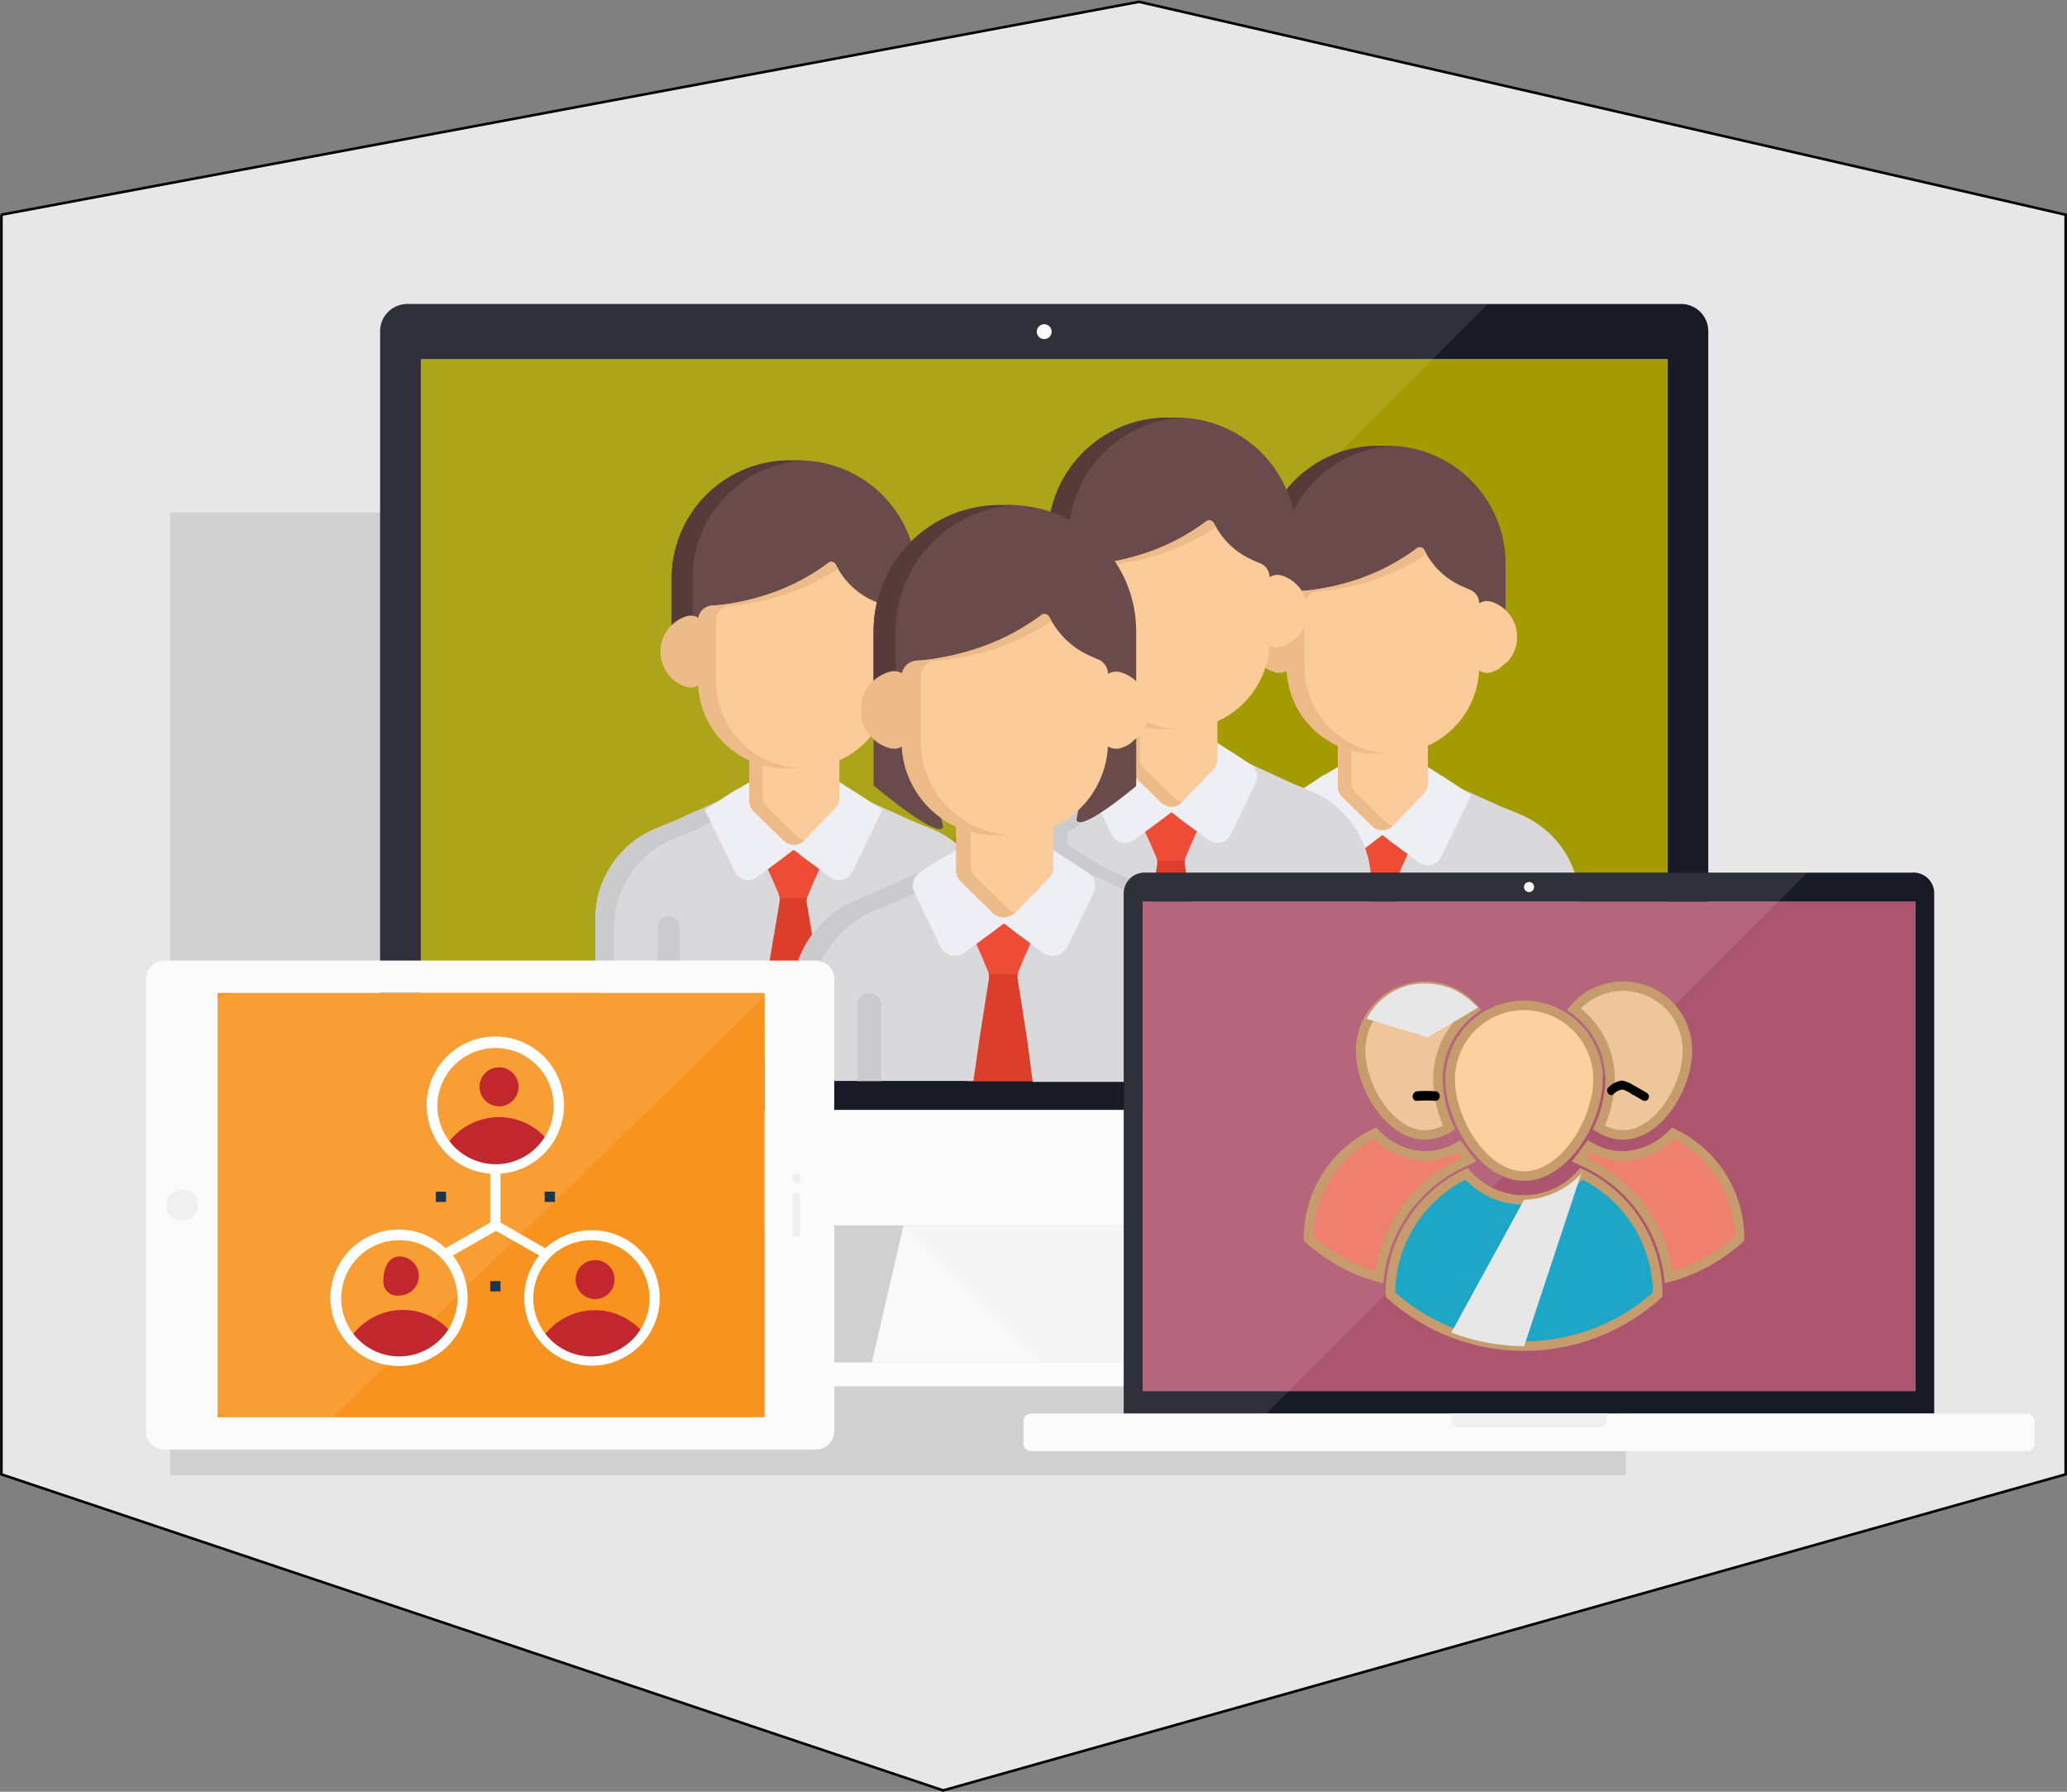 <svg xmlns="http://www.w3.org/2000/svg" xmlns:xlink="http://www.w3.org/1999/xlink" viewBox="0 0 217.29 188.32"><rect x="0" y="0" width="217.29" height="188.32" fill="#808080" stroke="none"/><defs><style>.a,.ac{fill:none;}.ab,.b{fill:#e7e7e7;}.ac,.b{stroke:#000;}.b{stroke-linecap:round;stroke-width:0.27px;}.c{opacity:0.1;}.d{fill:#181a25;}.e{fill:#fbfbfb;}.f{fill:#a39b00;}.g{fill:#f9f9f9;}.h{fill:#f5f5f5;}.i{clip-path:url(#a);}.j{opacity:0.1;}.k{fill:#fff;}.l{fill:#ef4c35;}.m{fill:#dd3e2b;}.n{fill:#d9d8da;}.o{fill:#cbcbcd;}.p{fill:#edeff4;}.q{fill:#694b4b;}.r{fill:#563b3b;}.s{fill:#fbcb99;}.t{fill:#edba89;}.u{fill:#ad546e;}.v{fill:#f0f0f0;}.w{clip-path:url(#b);}.x{fill:#1ea6c6;}.aa,.x,.y,.z{stroke:#c69c6d;}.y{fill:#fcd09f;}.z{fill:#ef806f;}.aa{fill:#efc59c;}.ad{fill:#f7931e;}.ae{clip-path:url(#c);}.af{fill:#193651;}.ag{fill:#c1272d;}</style><clipPath id="a" transform="translate(-272.02 -333.43)"><rect class="a" x="311.98" y="365.38" width="116.45" height="84.72"/></clipPath><clipPath id="b" transform="translate(-272.02 -333.43)"><rect class="a" x="390.16" y="425.15" width="71.87" height="56.86"/></clipPath><clipPath id="c" transform="translate(-272.02 -333.43)"><rect class="a" x="294.53" y="437.78" width="58.3" height="44.7"/></clipPath></defs><title>linkbox-groups</title><path class="b" d="M272.15,356l119.61-22.38L489.17,356V488.39l-118,33.22-99-33.22V356Z" transform="translate(-272.02 -333.43)"/><rect class="c" x="17.89" y="53.87" width="153.03" height="101.19"/><path class="d" d="M447.32,444.75H316.26V371.2H447.32v73.55h0Zm1.43-79.37H314.83a2.86,2.86,0,0,0-2.85,2.85V450.1H451.6V368.23a2.86,2.86,0,0,0-2.85-2.85" transform="translate(-272.02 -333.43)"/><path class="e" d="M312,450.1v9.27a2.86,2.86,0,0,0,2.85,2.85H448.75a2.86,2.86,0,0,0,2.85-2.85V450.1H312Z" transform="translate(-272.02 -333.43)"/><path class="e" d="M382.57,368.29a0.78,0.78,0,1,1-.78-0.78,0.78,0.78,0,0,1,.78.78" transform="translate(-272.02 -333.43)"/><path class="f" d="M447.32,444.75H316.26V371.2H447.32v73.55h0Z" transform="translate(-272.02 -333.43)"/><path class="e" d="M404.25,476.63H359.33a1.36,1.36,0,0,0-1.43,1.26v1.26h47.77v-1.26a1.36,1.36,0,0,0-1.43-1.26" transform="translate(-272.02 -333.43)"/><path class="g" d="M367,462.22l-3.33,14.41h36.31l-3.33-14.41H367Z" transform="translate(-272.02 -333.43)"/><path class="h" d="M396.61,462.22H367l14.41,14.41h18.57Z" transform="translate(-272.02 -333.43)"/><g class="i"><g class="j"><path class="k" d="M428.43,365.38H314.83a2.86,2.86,0,0,0-2.85,2.85V450.1h31.73Z" transform="translate(-272.02 -333.43)"/></g></g><path class="l" d="M420,422.32L418.26,421a1.56,1.56,0,0,0-1.85,0l-1.72,1.27a1.56,1.56,0,0,0-.51,1.86l0.69,1.64a1.56,1.56,0,0,0,1.44,1h2.18a1.56,1.56,0,0,0,1.46-1l0.61-1.62A1.56,1.56,0,0,0,420,422.32Z" transform="translate(-272.02 -333.43)"/><path class="m" d="M421,435.86a1.56,1.56,0,0,0,.11-0.87l-1.24-7.7a1.55,1.55,0,0,0-.61-1h-3.64a1.56,1.56,0,0,0-.61,1l-1.24,7.7a1.56,1.56,0,0,0,.09.82l-0.11,1h7.38Z" transform="translate(-272.02 -333.43)"/><path class="n" d="M418.82,425.91l0.11-.27h0l0.52-1.25a1.55,1.55,0,0,1,.1-0.19l1-2.22,4.7-5.83,4.44,2h0l2,0.82a10.22,10.22,0,0,1,6.41,9.92v6.32a1.56,1.56,0,0,1-1.56,1.56H420.26l-0.58-4.11-1-5.93A1.55,1.55,0,0,1,418.82,425.91Z" transform="translate(-272.02 -333.43)"/><path class="n" d="M415.75,425.91l-0.11-.27h0l-0.52-1.25a1.57,1.57,0,0,0-.1-0.19l-1-2.22-4.7-5.83-4.44,2h0l-2,.82a10.22,10.22,0,0,0-6.41,9.92v6.32a1.56,1.56,0,0,0,1.56,1.56h16.21l0.58-4.11,1-5.93A1.56,1.56,0,0,0,415.75,425.91Z" transform="translate(-272.02 -333.43)"/><path class="o" d="M398.42,436.25v-6.32a10.22,10.22,0,0,1,6.41-9.92l2-.82,3.67-1.69-1.1-1.37-4.44,2-2,.82a10.22,10.22,0,0,0-6.41,9.92v6.32a1.56,1.56,0,0,0,1.56,1.56h0.41A1.55,1.55,0,0,1,398.42,436.25Z" transform="translate(-272.02 -333.43)"/><path class="p" d="M426.69,417l-2.93-1.93-0.21-.11-1.42-.91h-9.48l-1.26.75a1.55,1.55,0,0,0-.34.16L408,417a0,0,0,0,0,0,0l3.17,6.51a1.56,1.56,0,0,0,2.33.57l3-2.24,0.14-.12,0.7-.52,0.65,0.49a1.54,1.54,0,0,0,.19.17l2.09,1.54h0l0.92,0.68a1.56,1.56,0,0,0,2.33-.57l3.17-6.52A0,0,0,0,0,426.69,417Z" transform="translate(-272.02 -333.43)"/><path class="q" d="M417.88,380.28h-1a12.4,12.4,0,0,0-12.38,12.38v5.81s2.82-.28,3.17-1.65h0a1.55,1.55,0,0,0,.29-0.44c1.6,0,9.07-.11,13.33-5.26a8.42,8.42,0,0,0,5.54,5.2,1.56,1.56,0,0,0,.29.48l0,0c0.35,1.37,3.17,1.65,3.17,1.65v-5.81A12.4,12.4,0,0,0,417.88,380.28Zm9.34,15.65,0.12-.09h0l-0.19.14Zm-0.06,0v0l0-.08h0l0,0.1Zm-0.33.25h0l0.31-.22-0.07.07-0.22.17h0Zm0.25-.07-0.1.2h0l0.16-.31h0Z" transform="translate(-272.02 -333.43)"/><path class="r" d="M406.68,395.86v-3.2a12.4,12.4,0,0,1,11.79-12.37l-0.59,0h-1a12.4,12.4,0,0,0-12.38,12.38v5.81a7.09,7.09,0,0,0,2.18-.61v-2h0Z" transform="translate(-272.02 -333.43)"/><path class="s" d="M428.78,396.67a1.56,1.56,0,0,0-2,1.49v4.44a1.56,1.56,0,0,0,2,1.49,3.87,3.87,0,0,0,.87-0.4,7.61,7.61,0,0,1,.88-0.74A3.88,3.88,0,0,0,428.78,396.67Z" transform="translate(-272.02 -333.43)"/><path class="t" d="M407.42,396.9a1.56,1.56,0,0,0-1.39-.23,3.89,3.89,0,0,0,0,7.42,1.56,1.56,0,0,0,2-1.49v-4.44A1.56,1.56,0,0,0,407.42,396.9Z" transform="translate(-272.02 -333.43)"/><path class="s" d="M421.66,410.35a1.57,1.57,0,0,0-1.15-.43h-0.05l-0.28,0a8.42,8.42,0,0,1-1.82.2h-1.91a8.42,8.42,0,0,1-1.88-.21,1.56,1.56,0,0,0-1.91,1.52V416a1.56,1.56,0,0,0,.47,1.2l3.13,3.05a1.56,1.56,0,0,0,1.09.44h0a1.56,1.56,0,0,0,1.1-.48l3.23-3.35a1.56,1.56,0,0,0,.44-1.08v-4.33A1.56,1.56,0,0,0,421.66,410.35Z" transform="translate(-272.02 -333.43)"/><path class="t" d="M417.67,419.8l-3.13-3.05a1.56,1.56,0,0,1-.47-1.2V411a1.56,1.56,0,0,1,.42-1.07,1.56,1.56,0,0,0-1.83,1.53V416a1.56,1.56,0,0,0,.47,1.2l3.13,3.05a1.56,1.56,0,0,0,1.09.44h0a1.56,1.56,0,0,0,1.1-.48h0A1.56,1.56,0,0,1,417.67,419.8Z" transform="translate(-272.02 -333.43)"/><path class="s" d="M426.52,395.4a5.51,5.51,0,0,1-.54-0.24,8.05,8.05,0,0,1-4.15-3.76l-0.08-.13a0.52,0.52,0,0,0-.8-0.21h0a22.14,22.14,0,0,1-7.34,3.61,22.77,22.77,0,0,1-2.44.57,18.94,18.94,0,0,1-2.45.31,1.56,1.56,0,0,0-1.45,1.55v6.36a9.19,9.19,0,0,0,9.17,9.17h1.91a9.19,9.19,0,0,0,9.17-9.17v-6.61A1.56,1.56,0,0,0,426.52,395.4Z" transform="translate(-272.02 -333.43)"/><path class="t" d="M409.15,403.47v-6.36a1.56,1.56,0,0,1,1.45-1.55,18.94,18.94,0,0,0,2.45-.31,24,24,0,0,0,8.93-3.57l-0.14-.28-0.08-.13a0.52,0.52,0,0,0-.8-0.21h0a22.14,22.14,0,0,1-7.34,3.61,22.77,22.77,0,0,1-2.44.57,18.94,18.94,0,0,1-2.45.31,1.56,1.56,0,0,0-1.45,1.55v6.36a9.19,9.19,0,0,0,9.17,9.17h1.87A9.19,9.19,0,0,1,409.15,403.47Z" transform="translate(-272.02 -333.43)"/><path class="o" d="M403,436.8h2.34v-7.42a1.17,1.17,0,0,0-2.34,0v7.42h0Z" transform="translate(-272.02 -333.43)"/><path class="o" d="M431.67,436.8v-7.42a1.17,1.17,0,0,0-2.34,0v7.42h2.34Z" transform="translate(-272.02 -333.43)"/><path class="l" d="M358.15,423.86l-1.75-1.29a1.56,1.56,0,0,0-1.85,0l-1.72,1.27a1.56,1.56,0,0,0-.51,1.86l0.69,1.64a1.56,1.56,0,0,0,1.44,1h2.18a1.56,1.56,0,0,0,1.46-1l0.61-1.62A1.56,1.56,0,0,0,358.15,423.86Z" transform="translate(-272.02 -333.43)"/><path class="m" d="M359.11,437.4a1.56,1.56,0,0,0,.11-0.87l-1.24-7.7a1.55,1.55,0,0,0-.61-1h-3.64a1.56,1.56,0,0,0-.61,1l-1.24,7.7a1.56,1.56,0,0,0,.09.82l-0.11,1h7.38Z" transform="translate(-272.02 -333.43)"/><path class="n" d="M357,427.45l0.11-.27h0l0.52-1.25a1.55,1.55,0,0,1,.1-0.19l1-2.22,4.7-5.83,4.44,2h0l2,0.82a10.22,10.22,0,0,1,6.41,9.92v6.32a1.56,1.56,0,0,1-1.56,1.56H358.4l-0.58-4.11-1-5.93A1.55,1.55,0,0,1,357,427.45Z" transform="translate(-272.02 -333.43)"/><path class="n" d="M353.89,427.45l-0.11-.27h0l-0.52-1.25a1.57,1.57,0,0,0-.1-0.19l-1-2.22-4.7-5.83-4.44,2h0l-2,.82a10.22,10.22,0,0,0-6.41,9.92v6.32a1.56,1.56,0,0,0,1.56,1.56h16.21l0.58-4.11,1-5.93A1.56,1.56,0,0,0,353.89,427.45Z" transform="translate(-272.02 -333.43)"/><path class="o" d="M336.56,437.79v-6.32a10.22,10.22,0,0,1,6.41-9.92l2-.82L348.6,419l-1.1-1.37-4.44,2-2,.82a10.22,10.22,0,0,0-6.41,9.92v6.32a1.56,1.56,0,0,0,1.56,1.56h0.41A1.55,1.55,0,0,1,336.56,437.79Z" transform="translate(-272.02 -333.43)"/><path class="p" d="M364.84,418.59l-2.93-1.93-0.21-.11-1.42-.91h-9.48l-1.26.75a1.55,1.55,0,0,0-.34.16l-3.09,2a0,0,0,0,0,0,0l3.17,6.51a1.56,1.56,0,0,0,2.33.57l3-2.24,0.14-.12,0.7-.52,0.65,0.49a1.54,1.54,0,0,0,.19.17l2.09,1.54h0l0.92,0.68a1.56,1.56,0,0,0,2.33-.57l3.17-6.52A0,0,0,0,0,364.84,418.59Z" transform="translate(-272.02 -333.43)"/><path class="q" d="M356,381.82h-1a12.4,12.4,0,0,0-12.38,12.38V400s2.82-.28,3.17-1.65h0a1.55,1.55,0,0,0,.29-0.44c1.6,0,9.07-.11,13.33-5.26a8.42,8.42,0,0,0,5.54,5.2,1.56,1.56,0,0,0,.29.48l0,0c0.35,1.37,3.17,1.65,3.17,1.65V394.2A12.4,12.4,0,0,0,356,381.82Zm9.34,15.65,0.12-.09h0l-0.19.14Zm-0.06,0v0l0-.08h0l0,0.1Zm-0.33.25h0l0.31-.22-0.07.07-0.22.17h0Zm0.25-.07-0.1.2h0l0.16-.31h0Z" transform="translate(-272.02 -333.43)"/><path class="r" d="M344.82,397.39v-3.2a12.4,12.4,0,0,1,11.79-12.37l-0.59,0h-1a12.4,12.4,0,0,0-12.38,12.38V400a7.09,7.09,0,0,0,2.18-.61v-2h0Z" transform="translate(-272.02 -333.43)"/><path class="s" d="M366.92,398.21a1.56,1.56,0,0,0-2,1.49v4.44a1.56,1.56,0,0,0,2,1.49,3.87,3.87,0,0,0,.87-0.4,7.61,7.61,0,0,1,.88-0.74A3.88,3.88,0,0,0,366.92,398.21Z" transform="translate(-272.02 -333.43)"/><path class="t" d="M345.56,398.44a1.56,1.56,0,0,0-1.39-.23,3.89,3.89,0,0,0,0,7.42,1.56,1.56,0,0,0,2-1.49V399.7A1.56,1.56,0,0,0,345.56,398.44Z" transform="translate(-272.02 -333.43)"/><path class="s" d="M359.8,411.89a1.57,1.57,0,0,0-1.15-.43H358.6l-0.28,0a8.42,8.42,0,0,1-1.82.2h-1.91a8.42,8.42,0,0,1-1.88-.21,1.56,1.56,0,0,0-1.91,1.52v4.55a1.56,1.56,0,0,0,.47,1.2l3.13,3.05a1.56,1.56,0,0,0,1.09.44h0a1.56,1.56,0,0,0,1.1-.48l3.23-3.35a1.56,1.56,0,0,0,.44-1.08V413A1.56,1.56,0,0,0,359.8,411.89Z" transform="translate(-272.02 -333.43)"/><path class="t" d="M355.81,421.33l-3.13-3.05a1.56,1.56,0,0,1-.47-1.2v-4.55a1.56,1.56,0,0,1,.42-1.07,1.56,1.56,0,0,0-1.83,1.53v4.55a1.56,1.56,0,0,0,.47,1.2l3.13,3.05a1.56,1.56,0,0,0,1.09.44h0a1.56,1.56,0,0,0,1.1-.48h0A1.56,1.56,0,0,1,355.81,421.33Z" transform="translate(-272.02 -333.43)"/><path class="s" d="M364.66,396.94a5.51,5.51,0,0,1-.54-0.24,8.05,8.05,0,0,1-4.15-3.76l-0.08-.13a0.52,0.52,0,0,0-.8-0.21h0a22.14,22.14,0,0,1-7.34,3.61,22.77,22.77,0,0,1-2.44.57,18.94,18.94,0,0,1-2.45.31,1.56,1.56,0,0,0-1.45,1.55V405a9.19,9.19,0,0,0,9.17,9.17h1.91a9.19,9.19,0,0,0,9.17-9.17V398.4A1.56,1.56,0,0,0,364.66,396.94Z" transform="translate(-272.02 -333.43)"/><path class="t" d="M347.29,405v-6.36a1.56,1.56,0,0,1,1.45-1.55,18.94,18.94,0,0,0,2.45-.31,24,24,0,0,0,8.93-3.57l-0.14-.28-0.08-.13a0.52,0.52,0,0,0-.8-0.21h0a22.14,22.14,0,0,1-7.34,3.61,22.77,22.77,0,0,1-2.44.57,18.94,18.94,0,0,1-2.45.31,1.56,1.56,0,0,0-1.45,1.55V405a9.19,9.19,0,0,0,9.17,9.17h1.87A9.19,9.19,0,0,1,347.29,405Z" transform="translate(-272.02 -333.43)"/><path class="o" d="M341.15,438.34h2.34v-7.42a1.17,1.17,0,0,0-2.34,0v7.42h0Z" transform="translate(-272.02 -333.43)"/><path class="o" d="M369.81,438.34v-7.42a1.17,1.17,0,0,0-2.34,0v7.42h2.34Z" transform="translate(-272.02 -333.43)"/><path class="l" d="M397.87,419.87l-1.77-1.3a1.58,1.58,0,0,0-1.87,0l-1.74,1.28a1.58,1.58,0,0,0-.52,1.88l0.7,1.66a1.58,1.58,0,0,0,1.46,1h2.2a1.58,1.58,0,0,0,1.48-1l0.62-1.64A1.58,1.58,0,0,0,397.87,419.87Z" transform="translate(-272.02 -333.43)"/><path class="m" d="M398.84,433.56a1.58,1.58,0,0,0,.11-0.88l-1.26-7.79a1.57,1.57,0,0,0-.61-1h-3.68a1.58,1.58,0,0,0-.61,1l-1.26,7.79a1.58,1.58,0,0,0,.09.83l-0.11,1H399Z" transform="translate(-272.02 -333.43)"/><path class="n" d="M396.67,423.5l0.12-.28h0l0.53-1.27a1.57,1.57,0,0,1,.1-0.2l1-2.25,4.75-5.9,4.49,2.07h0l2,0.83a10.34,10.34,0,0,1,6.48,10v6.4a1.58,1.58,0,0,1-1.58,1.58h-16.4l-0.59-4.16-1-6A1.57,1.57,0,0,1,396.67,423.5Z" transform="translate(-272.02 -333.43)"/><path class="n" d="M393.56,423.5l-0.12-.28h0L392.91,422a1.57,1.57,0,0,0-.1-0.2l-1-2.25-4.75-5.9-4.49,2.07h0l-2,.83a10.34,10.34,0,0,0-6.48,10v6.4a1.58,1.58,0,0,0,1.58,1.58h16.4l0.59-4.16,1-6A1.57,1.57,0,0,0,393.56,423.5Z" transform="translate(-272.02 -333.43)"/><path class="o" d="M376,434v-6.4a10.34,10.34,0,0,1,6.48-10l2-.83L388.2,415l-1.12-1.38-4.49,2.07-2,.83a10.34,10.34,0,0,0-6.48,10v6.4a1.58,1.58,0,0,0,1.58,1.58h0.42A1.58,1.58,0,0,1,376,434Z" transform="translate(-272.02 -333.43)"/><path class="p" d="M403.5,413.78l-1.83-1.21-0.21-.12-1.43-.92h-9.59l-1.28.76a1.57,1.57,0,0,0-.34.17l-2,1.31a1.58,1.58,0,0,0-.55,2l2.61,5.37a1.58,1.58,0,0,0,2.35.58l3.08-2.27,0.15-.12,0.71-.53,0.65,0.5a1.56,1.56,0,0,0,.19.17l2.12,1.56h0l0.93,0.68a1.58,1.58,0,0,0,2.35-.58l2.61-5.37A1.58,1.58,0,0,0,403.5,413.78Z" transform="translate(-272.02 -333.43)"/><path class="q" d="M395.72,377.32h-1a12.54,12.54,0,0,0-12.53,12.53v5.88s2.85-.28,3.2-1.67h0a1.57,1.57,0,0,0,.29-0.45c1.62,0,9.18-.11,13.49-5.32a8.52,8.52,0,0,0,5.61,5.26,1.58,1.58,0,0,0,.3.49l0,0c0.35,1.38,3.2,1.67,3.2,1.67v-5.88A12.54,12.54,0,0,0,395.72,377.32Zm9.45,15.84,0.12-.09h0l-0.2.15Zm-0.06,0v0l0-.08h0l-0.05.1Zm-0.33.26h0l0.31-.22-0.07.07-0.23.17h0Zm0.26-.07-0.1.2h0l0.16-.31h0Z" transform="translate(-272.02 -333.43)"/><path class="r" d="M384.39,393.08v-3.24a12.54,12.54,0,0,1,11.93-12.51l-0.6,0h-1a12.54,12.54,0,0,0-12.53,12.53v5.88a7.17,7.17,0,0,0,2.21-.62v-2h0Z" transform="translate(-272.02 -333.43)"/><path class="s" d="M406.74,393.91a1.58,1.58,0,0,0-2,1.51v4.49a1.58,1.58,0,0,0,2,1.51,3.91,3.91,0,0,0,.88-0.4,7.7,7.7,0,0,1,.89-0.75A3.93,3.93,0,0,0,406.74,393.91Z" transform="translate(-272.02 -333.43)"/><path class="t" d="M385.13,394.14a1.58,1.58,0,0,0-1.4-.24,3.93,3.93,0,0,0,0,7.51,1.58,1.58,0,0,0,2-1.51v-4.5A1.58,1.58,0,0,0,385.13,394.14Z" transform="translate(-272.02 -333.43)"/><path class="s" d="M399.54,407.75a1.58,1.58,0,0,0-1.16-.44h-0.05l-0.29,0a8.52,8.52,0,0,1-1.84.2h-1.93a8.52,8.52,0,0,1-1.9-.22,1.58,1.58,0,0,0-1.93,1.54v4.6a1.58,1.58,0,0,0,.47,1.22l3.17,3.09a1.58,1.58,0,0,0,1.1.45h0a1.58,1.58,0,0,0,1.11-.48l3.27-3.39a1.58,1.58,0,0,0,.44-1.09v-4.38A1.58,1.58,0,0,0,399.54,407.75Z" transform="translate(-272.02 -333.43)"/><path class="t" d="M395.5,417.31l-3.17-3.09a1.58,1.58,0,0,1-.47-1.22v-4.6a1.58,1.58,0,0,1,.43-1.08,1.57,1.57,0,0,0-1.85,1.55v4.6a1.58,1.58,0,0,0,.47,1.22l3.17,3.09a1.58,1.58,0,0,0,1.1.45h0a1.58,1.58,0,0,0,1.11-.48h0A1.58,1.58,0,0,1,395.5,417.31Z" transform="translate(-272.02 -333.43)"/><path class="s" d="M404.46,392.62a5.57,5.57,0,0,1-.55-0.24,8.15,8.15,0,0,1-4.19-3.81l-0.08-.13a0.52,0.52,0,0,0-.81-0.21h0a22.41,22.41,0,0,1-7.43,3.65,23,23,0,0,1-2.47.58,19.16,19.16,0,0,1-2.48.31,1.58,1.58,0,0,0-1.46,1.57v6.44a9.29,9.29,0,0,0,9.28,9.28h1.93a9.29,9.29,0,0,0,9.28-9.28V394.1A1.58,1.58,0,0,0,404.46,392.62Z" transform="translate(-272.02 -333.43)"/><path class="t" d="M386.88,400.79v-6.44a1.58,1.58,0,0,1,1.46-1.57,19.16,19.16,0,0,0,2.48-.31,24.3,24.3,0,0,0,9-3.61l-0.14-.28-0.08-.13a0.52,0.52,0,0,0-.81-0.21h0a22.41,22.41,0,0,1-7.43,3.65,23,23,0,0,1-2.47.58,19.16,19.16,0,0,1-2.48.31,1.58,1.58,0,0,0-1.46,1.57v6.44a9.29,9.29,0,0,0,9.28,9.28h1.89A9.29,9.29,0,0,1,386.88,400.79Z" transform="translate(-272.02 -333.43)"/><path class="o" d="M380.66,434.52H383V427a1.18,1.18,0,0,0-2.37,0v7.51h0Z" transform="translate(-272.02 -333.43)"/><path class="o" d="M409.67,434.52V427a1.18,1.18,0,0,0-2.37,0v7.51h2.37Z" transform="translate(-272.02 -333.43)"/><path class="o" d="M387.48,418.26a14.4,14.4,0,0,1-3.22,2.66v1.3l3.33,2.14,5.65,2.61L393,428.32l-10.3-3.74v-4.25l4.08-3.44Z" transform="translate(-272.02 -333.43)"/><path class="l" d="M380.41,431.58l-1.87-1.39a1.67,1.67,0,0,0-2,0l-1.85,1.36a1.67,1.67,0,0,0-.55,2l0.73,1.76a1.67,1.67,0,0,0,1.54,1h2.34a1.67,1.67,0,0,0,1.57-1.08l0.66-1.74A1.67,1.67,0,0,0,380.41,431.58Z" transform="translate(-272.02 -333.43)"/><path class="m" d="M381.4,446.09a1.67,1.67,0,0,0,.12-0.93l-1.31-8.26a1.67,1.67,0,0,0-.65-1.07h-3.9a1.67,1.67,0,0,0-.65,1.07l-1.35,8.25a1.67,1.67,0,0,0,.09.88l-0.12,1.06h7.91Z" transform="translate(-272.02 -333.43)"/><path class="n" d="M379.13,435.42l0.12-.29h0l0.56-1.34a1.67,1.67,0,0,1,.11-0.21l1-2.38,5-6.23,4.76,2.2h0l2.1,0.88a11,11,0,0,1,6.85,10.65v6.77a1.67,1.67,0,0,1-1.67,1.67h-7.71l-8.16,0h-1.51L380,442.7l-1-6.36A1.67,1.67,0,0,1,379.13,435.42Z" transform="translate(-272.02 -333.43)"/><path class="n" d="M375.84,435.42l-0.12-.29h0l-0.56-1.34a1.67,1.67,0,0,0-.11-0.21l-1-2.39-5-6.26-4.76,2.18h0l-2.1.87a11,11,0,0,0-6.89,10.62v6.77a1.67,1.67,0,0,0,1.67,1.67h7.71l8.16,0h1.51l0.63-4.4,1-6.36A1.67,1.67,0,0,0,375.84,435.42Z" transform="translate(-272.02 -333.43)"/><path class="o" d="M357.23,446.47v-6.77a11,11,0,0,1,6.89-10.62l2.1-.87,3.94-1.8L369,424.93l-4.76,2.18-2.1.87a11,11,0,0,0-6.89,10.62v6.77a1.67,1.67,0,0,0,1.67,1.67h0.44A1.66,1.66,0,0,1,357.23,446.47Z" transform="translate(-272.02 -333.43)"/><path class="p" d="M386.39,425.15l-1.93-1.28-0.22-.12-1.52-1-10.16,0-1.36.81a1.67,1.67,0,0,0-.36.17l-2.11,1.39a1.67,1.67,0,0,0-.59,2.12l2.76,5.7a1.67,1.67,0,0,0,2.49.62l3.27-2.39,0.15-.13,0.75-.56,0.69,0.53a1.66,1.66,0,0,0,.21.18l2.24,1.66h0l1,0.73a1.67,1.67,0,0,0,2.49-.61l2.78-5.68A1.67,1.67,0,0,0,386.39,425.15Z" transform="translate(-272.02 -333.43)"/><path class="q" d="M378.22,386.51h-1.07a13.29,13.29,0,0,0-13.3,13.24v3.43l0,12.8s6.94,5.83,7.32,4.36l-3.9-16.12a1.66,1.66,0,0,0,.31-0.47c1.71,0,9.72-.09,14.3-5.61a9,9,0,0,0,5.93,5.58,1.67,1.67,0,0,0,.31.52l-2.94,15.33c0.37,1.47,6.28-3.53,6.28-3.53l0-12.81V399.8A13.29,13.29,0,0,0,378.22,386.51Zm10,16.8,0.13-.09h0l-0.21.15Zm-0.07,0v0l0-.09h0l-0.05.11Zm-0.35.27h0l0.33-.24-0.08.07-0.24.18h0Zm0.27-.08-0.1.21h0l0.17-.33h0Z" transform="translate(-272.02 -333.43)"/><path class="r" d="M366.18,403.18v-3.43a13.29,13.29,0,0,1,12.67-13.23l-0.63,0h-1.07a13.29,13.29,0,0,0-13.3,13.24V406a7.59,7.59,0,0,0,2.34-.65v-2.15h0Z" transform="translate(-272.02 -333.43)"/><path class="s" d="M389.86,404.1a1.67,1.67,0,0,0-2.17,1.59v4.76a1.67,1.67,0,0,0,2.16,1.6,4.14,4.14,0,0,0,.94-0.43,8.22,8.22,0,0,1,.95-0.79A4.16,4.16,0,0,0,389.86,404.1Z" transform="translate(-272.02 -333.43)"/><path class="t" d="M367,404.3a1.67,1.67,0,0,0-1.49-.25,4.16,4.16,0,0,0,0,8,1.67,1.67,0,0,0,2.17-1.59v-4.76A1.67,1.67,0,0,0,367,404.3Z" transform="translate(-272.02 -333.43)"/><path class="s" d="M382.21,418.75a1.68,1.68,0,0,0-1.23-.47h-0.06l-0.3,0a9,9,0,0,1-2,.21h-2a9,9,0,0,1-2-.23,1.67,1.67,0,0,0-2,1.62v4.88a1.67,1.67,0,0,0,.5,1.29l3.35,3.28a1.67,1.67,0,0,0,1.16.48h0a1.67,1.67,0,0,0,1.18-.51l3.47-3.58a1.67,1.67,0,0,0,.47-1.16V420A1.67,1.67,0,0,0,382.21,418.75Z" transform="translate(-272.02 -333.43)"/><path class="t" d="M377.91,428.87l-3.35-3.28a1.67,1.67,0,0,1-.5-1.29v-4.88a1.67,1.67,0,0,1,.46-1.14,1.67,1.67,0,0,0-2,1.64v4.88a1.67,1.67,0,0,0,.5,1.29l3.35,3.28a1.67,1.67,0,0,0,1.16.48h0a1.67,1.67,0,0,0,1.18-.51v0A1.67,1.67,0,0,1,377.91,428.87Z" transform="translate(-272.02 -333.43)"/><path class="s" d="M387.45,402.73a5.83,5.83,0,0,1-.58-0.26,8.63,8.63,0,0,1-4.43-4l-0.08-.13a0.56,0.56,0,0,0-.86-0.23h0a23.74,23.74,0,0,1-7.88,3.85,24.51,24.51,0,0,1-2.62.61,20.26,20.26,0,0,1-2.62.33,1.67,1.67,0,0,0-1.55,1.66v6.82a9.85,9.85,0,0,0,9.81,9.86h2a9.85,9.85,0,0,0,9.86-9.81V404.3A1.67,1.67,0,0,0,387.45,402.73Z" transform="translate(-272.02 -333.43)"/><path class="t" d="M368.81,411.35v-6.82a1.67,1.67,0,0,1,1.55-1.66,20.26,20.26,0,0,0,2.62-.33,25.74,25.74,0,0,0,9.58-3.81l-0.15-.3-0.08-.13a0.56,0.56,0,0,0-.86-0.23h0a23.74,23.74,0,0,1-7.88,3.85,24.51,24.51,0,0,1-2.62.61,20.26,20.26,0,0,1-2.62.33,1.67,1.67,0,0,0-1.55,1.66v6.82a9.85,9.85,0,0,0,9.81,9.86h2A9.85,9.85,0,0,1,368.81,411.35Z" transform="translate(-272.02 -333.43)"/><path class="o" d="M362.15,447.06h2.51l0-8a1.25,1.25,0,1,0-2.51,0l0,8h0Z" transform="translate(-272.02 -333.43)"/><path class="o" d="M392.87,447.13l0-8a1.25,1.25,0,1,0-2.51,0l0,8h2.51Z" transform="translate(-272.02 -333.43)"/><path class="u" d="M473.37,479.64H392.14V428.19h81.23v51.44Z" transform="translate(-272.02 -333.43)"/><path class="d" d="M473.37,479.64H392.14V428.19h81.23v51.44Zm-0.18-54.49H392.32a2.17,2.17,0,0,0-2.17,2.17V482h85.2V427.31a2.17,2.17,0,0,0-2.17-2.17" transform="translate(-272.02 -333.43)"/><path class="e" d="M485.92,485.14a0.81,0.81,0,0,1-.81.81H380.41a0.81,0.81,0,0,1-.81-0.81v-2.32a0.81,0.81,0,0,1,.81-0.81H485.1a0.81,0.81,0,0,1,.81.81v2.32Z" transform="translate(-272.02 -333.43)"/><path class="e" d="M433.29,426.66a0.53,0.53,0,1,1-.53-0.53,0.53,0.53,0,0,1,.53.53" transform="translate(-272.02 -333.43)"/><path class="v" d="M424.59,482v0.63a0.81,0.81,0,0,0,.81.81h14.71a0.81,0.81,0,0,0,.81-0.81V482H424.59Z" transform="translate(-272.02 -333.43)"/><g class="w"><g class="j"><path class="k" d="M462,425.15h-69.7a2.17,2.17,0,0,0-2.17,2.17V482h15Z" transform="translate(-272.02 -333.43)"/></g></g><path class="x" d="M446.29,469.49h0a20.93,20.93,0,0,1-28.11,0h0a14.05,14.05,0,0,1,8-12.69,8,8,0,0,0,12.07,0A14.05,14.05,0,0,1,446.29,469.49Z" transform="translate(-272.02 -333.43)"/><path class="y" d="M432.24,439.1a7.77,7.77,0,0,1,7.77,7.77c0,4.29-3.48,10.17-7.77,10.17s-7.77-5.87-7.77-10.17A7.77,7.77,0,0,1,432.24,439.1Z" transform="translate(-272.02 -333.43)"/><path class="z" d="M425.69,454.31q0.36,0.51.74,1l-0.78.37a15.34,15.34,0,0,0-8.65,12,18.19,18.19,0,0,1-7.43-4.08h0a12.25,12.25,0,0,1,7-11.06,7.45,7.45,0,0,0,5.26,2.38,6.81,6.81,0,0,0,3.56-1Z" transform="translate(-272.02 -333.43)"/><path class="aa" d="M423.18,446.87a12.68,12.68,0,0,0,1.17,5.06,4.71,4.71,0,0,1-2.53.79c-3.74,0-6.77-5.12-6.77-8.86A6.77,6.77,0,0,1,427,439.49,9.06,9.06,0,0,0,423.18,446.87Z" transform="translate(-272.02 -333.43)"/><path class="z" d="M438.77,454.31q-0.36.51-.74,1l0.78,0.37a15.34,15.34,0,0,1,8.65,12,18.19,18.19,0,0,0,7.43-4.08h0a12.25,12.25,0,0,0-7-11.06,7.45,7.45,0,0,1-5.26,2.38,6.81,6.81,0,0,1-3.56-1Z" transform="translate(-272.02 -333.43)"/><path class="aa" d="M441.28,446.87a12.68,12.68,0,0,1-1.17,5.06,4.71,4.71,0,0,0,2.53.79c3.74,0,6.77-5.12,6.77-8.86a6.77,6.77,0,0,0-11.95-4.37A9.06,9.06,0,0,1,441.28,446.87Z" transform="translate(-272.02 -333.43)"/><path class="ab" d="M424.59,473.48l7.65-13.95a8.52,8.52,0,0,0,6-2.74l-6,18.13A22,22,0,0,1,424.59,473.48Z" transform="translate(-272.02 -333.43)"/><path class="ab" d="M415.69,440.51l6.42,1.95,5.29-3.13A10.78,10.78,0,0,0,425,437.5a7.75,7.75,0,0,0-3.08-.7,6.62,6.62,0,0,0-3.72,1A6.82,6.82,0,0,0,415.69,440.51Z" transform="translate(-272.02 -333.43)"/><line class="a" x1="169.19" y1="114.64" x2="169.19" y2="114.64"/><path class="ac" d="M444.09,446.34" transform="translate(-272.02 -333.43)"/><path d="M441.6,448.46a1.66,1.66,0,0,1,1-.52,3.53,3.53,0,0,1,.94.48c0.39,0.21.77,0.43,1.15,0.66a0.45,0.45,0,0,0,.45-0.78c-0.45-.28-0.91-0.54-1.38-0.79a3.33,3.33,0,0,0-1.23-.51,2.39,2.39,0,0,0-1.37.67c-0.47.33,0,1.11,0.45,0.78h0Z" transform="translate(-272.02 -333.43)"/><path d="M421,449.13a12.73,12.73,0,0,1,1.89,0c0.64,0,.64-1,0-1a12.73,12.73,0,0,0-1.89,0c-0.63.06-.64,1.06,0,1h0Z" transform="translate(-272.02 -333.43)"/><path class="ad" d="M294.89,482.39V437.78H352.4v44.61H294.89Z" transform="translate(-272.02 -333.43)"/><path class="e" d="M294.89,482.39V437.78H352.4v44.61H294.89Zm64.83,1.45V436.33a1.94,1.94,0,0,0-1.94-1.94H289.32a1.94,1.94,0,0,0-1.94,1.94v47.51a1.94,1.94,0,0,0,1.94,1.94h68.46a1.94,1.94,0,0,0,1.94-1.94" transform="translate(-272.02 -333.43)"/><path class="v" d="M355.74,457.75a0.49,0.49,0,1,1,.49-0.49,0.49,0.49,0,0,1-.49.49" transform="translate(-272.02 -333.43)"/><path class="v" d="M355.54,463.39a0.18,0.18,0,0,1-.18-0.18V459a0.18,0.18,0,0,1,.18-0.18h0.41a0.18,0.18,0,0,1,.18.18v4.25a0.18,0.18,0,0,1-.18.18h-0.41Z" transform="translate(-272.02 -333.43)"/><path class="v" d="M291.16,461.73a1.65,1.65,0,1,1,1.65-1.65,1.65,1.65,0,0,1-1.65,1.65" transform="translate(-272.02 -333.43)"/><g class="ae"><g class="j"><path class="k" d="M352.82,437.78H297.18c-1.46,0-2.65.54-2.65,1.2v42.3c0,0.66,1.19,1.2,2.65,1.2h9.73Z" transform="translate(-272.02 -333.43)"/></g></g><rect class="af" x="57.26" y="125.25" width="1.08" height="1.08"/><rect class="af" x="51.53" y="134.65" width="1.08" height="1.08"/><rect class="af" x="45.81" y="125.25" width="1.08" height="1.08"/><path class="ag" d="M324.47,456.62a6.53,6.53,0,0,0,5.46-2.91,6.63,6.63,0,0,0-10.91,0A6.51,6.51,0,0,0,324.47,456.62Z" transform="translate(-272.02 -333.43)"/><circle class="ag" cx="52.46" cy="114.23" r="2.05"/><path class="ag" d="M314.37,476.88a6.53,6.53,0,0,0,5.46-2.91,6.63,6.63,0,0,0-10.91,0A6.38,6.38,0,0,0,314.37,476.88Z" transform="translate(-272.02 -333.43)"/><path class="ag" d="M314,465.49a2.05,2.05,0,0,1,0,4.1,1.46,1.46,0,0,1-1.67-1.67C312.32,466.78,312.86,465.49,314,465.49Z" transform="translate(-272.02 -333.43)"/><path class="ag" d="M334.57,476.88A6.53,6.53,0,0,0,340,474a6.63,6.63,0,0,0-10.91,0A6.52,6.52,0,0,0,334.57,476.88Z" transform="translate(-272.02 -333.43)"/><circle class="ag" cx="62.56" cy="134.49" r="2.05"/><path class="k" d="M334.19,462.73a7.37,7.37,0,0,0-4.86,1.89l-4.7-2.7v-5.13a7.22,7.22,0,1,0-1.08,0v5.13l-4.7,2.7A7.17,7.17,0,1,0,314,477a7.15,7.15,0,0,0,5.62-11.61l4.54-2.59,4.54,2.59A7.12,7.12,0,1,0,334.19,462.73ZM314,476a6.11,6.11,0,1,1,6.11-6.11A6.14,6.14,0,0,1,314,476Zm4-26.31a6.11,6.11,0,1,1,6.11,6.11A6.17,6.17,0,0,1,318,449.66ZM334.19,476a6.11,6.11,0,1,1,6.11-6.11A6.1,6.1,0,0,1,334.19,476Z" transform="translate(-272.02 -333.43)"/></svg>